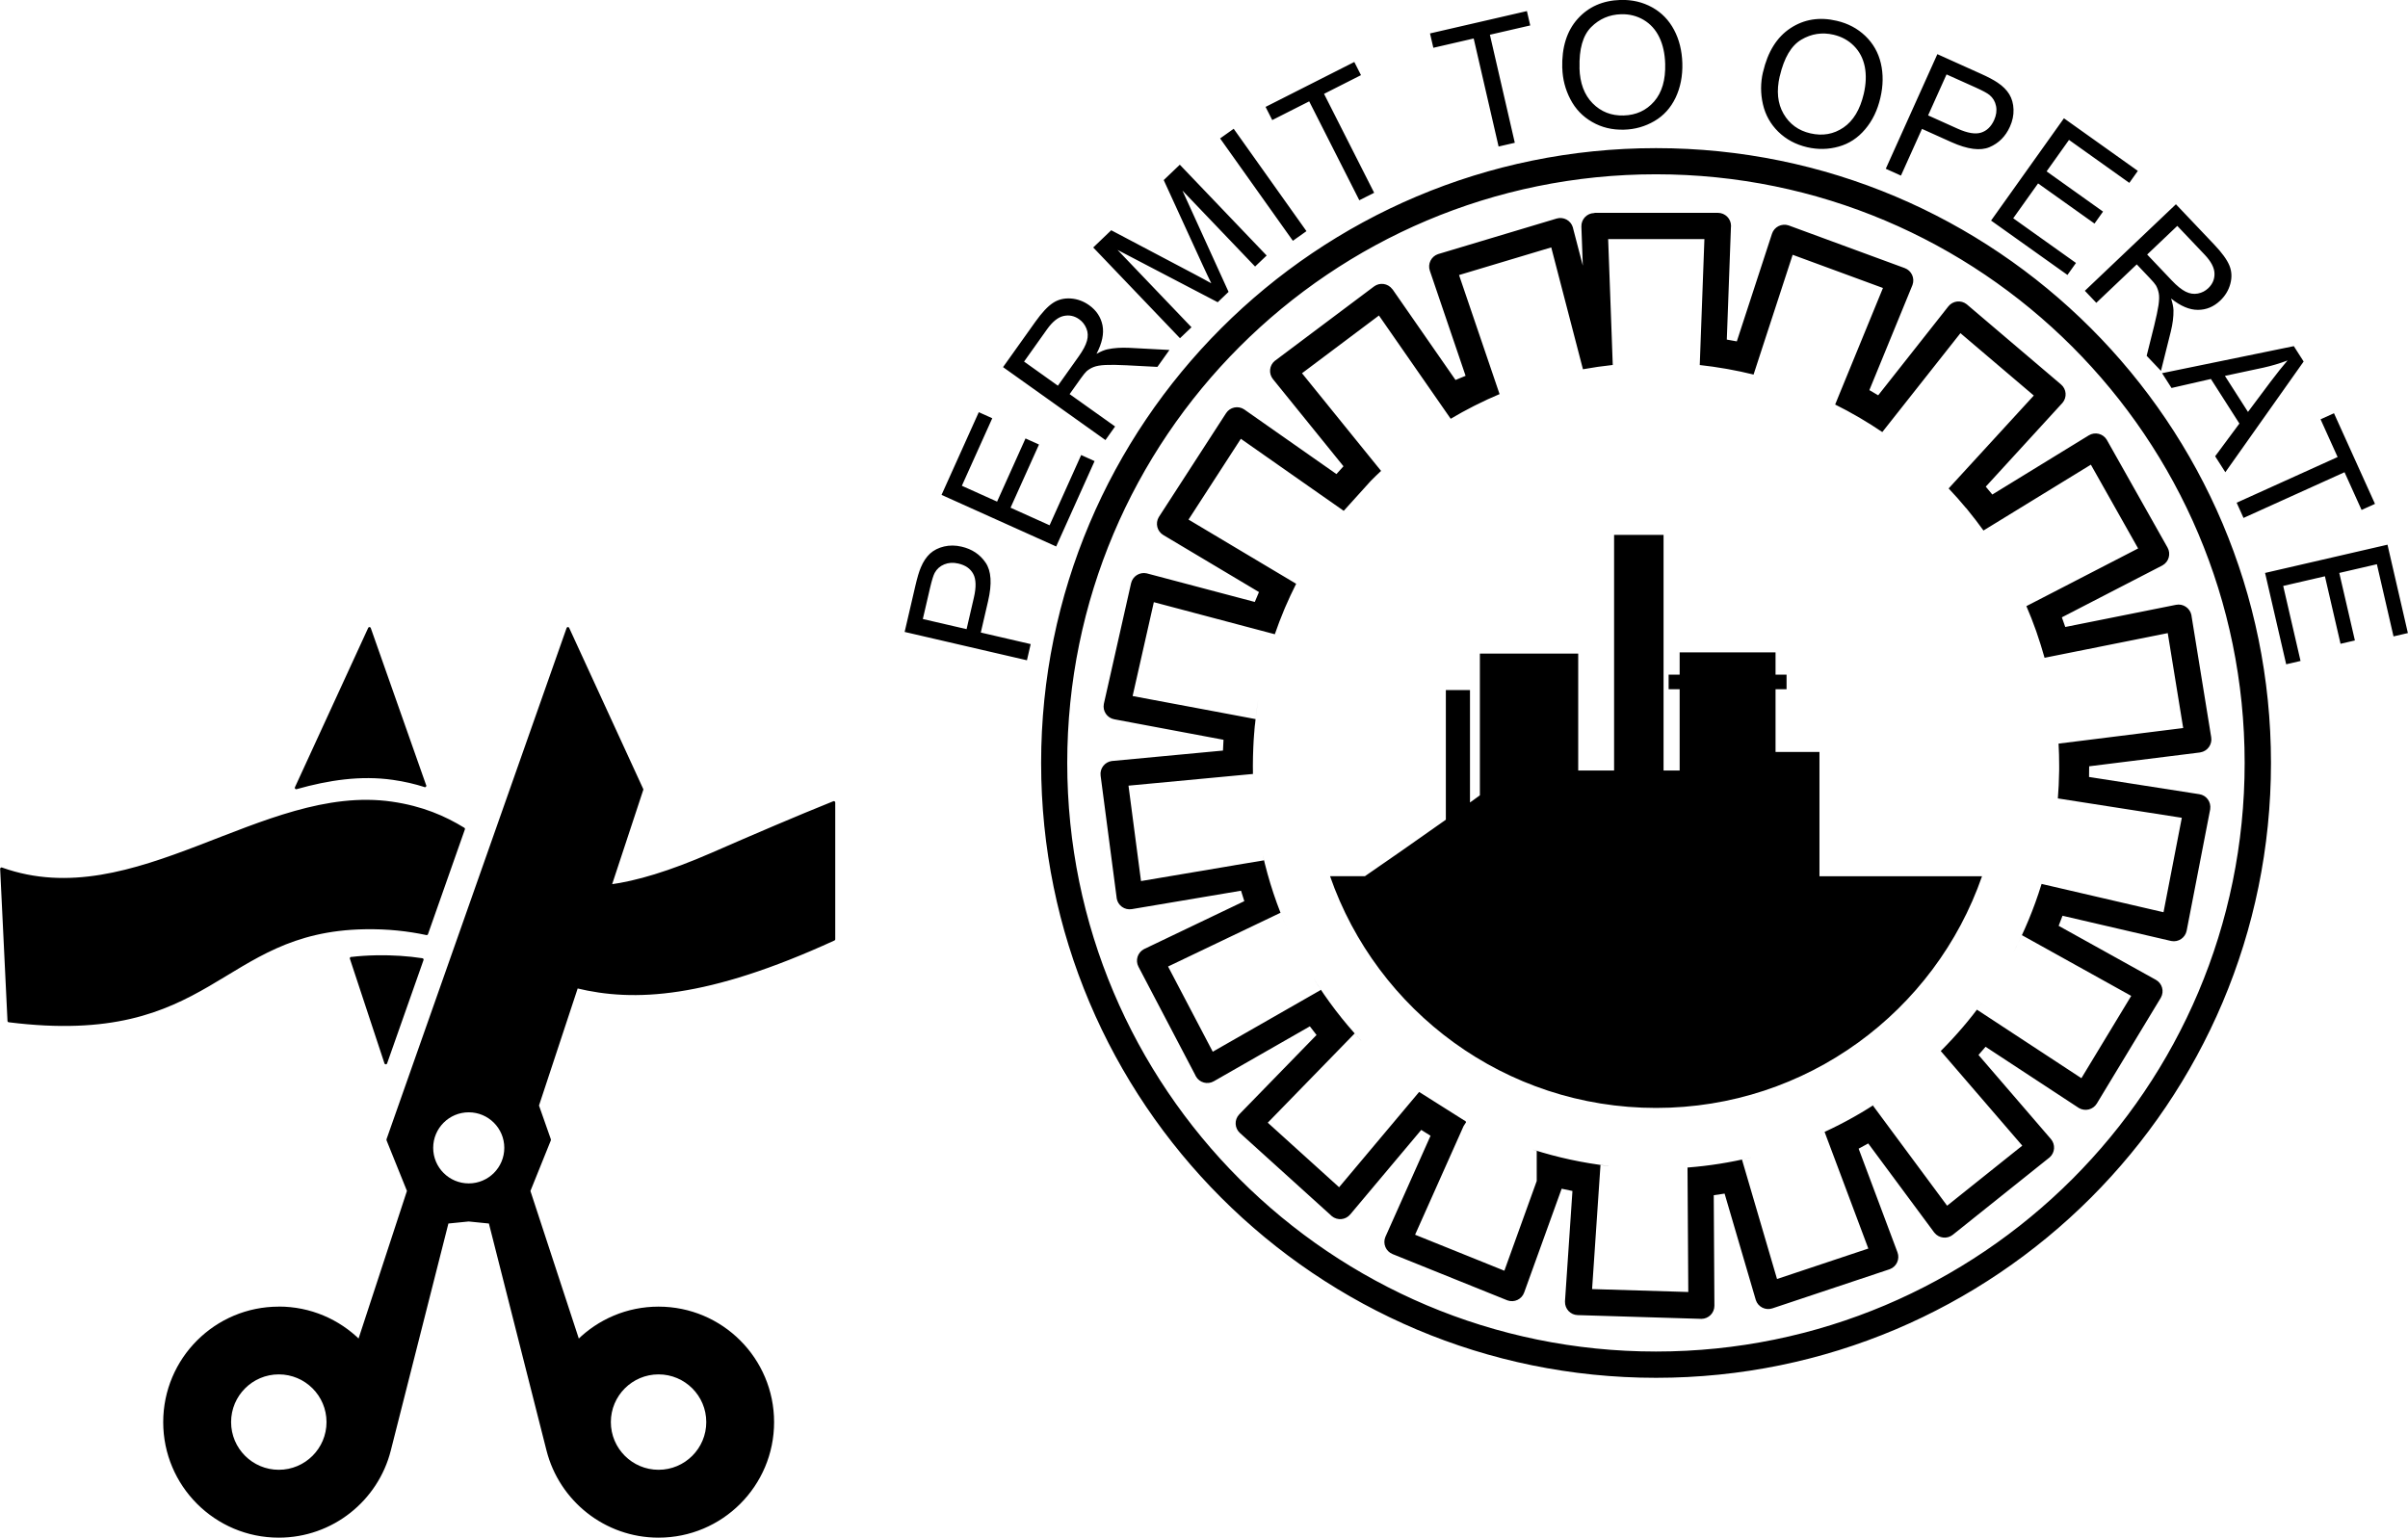 <?xml version="1.0" encoding="UTF-8"?>
<!DOCTYPE svg PUBLIC "-//W3C//DTD SVG 1.1//EN" "http://www.w3.org/Graphics/SVG/1.1/DTD/svg11.dtd">
<!-- Creator: CorelDRAW 2021 (64-Bit) -->
<svg xmlns="http://www.w3.org/2000/svg" xml:space="preserve" width="6.019in" height="3.844in" version="1.1" style="shape-rendering:geometricPrecision; text-rendering:geometricPrecision; image-rendering:optimizeQuality; fill-rule:evenodd; clip-rule:evenodd"
viewBox="0 0 403.98 258.04"
 xmlns:xlink="http://www.w3.org/1999/xlink"
 xmlns:xodm="http://www.corel.com/coreldraw/odm/2003">
 <defs>
  <style type="text/css">
   <![CDATA[
    .str0 {stroke:black;stroke-width:0.47;stroke-linecap:round;stroke-linejoin:round;stroke-miterlimit:2.613}
    .fil1 {fill:black}
    .fil0 {fill:black;fill-rule:nonzero}
   ]]>
  </style>
 </defs>
 <g id="Layer_x0020_1">
  <g id="_2767641516464">
   <g>
    <path class="fil0" d="M277.84 24.86c28.49,0 54.29,11.55 72.96,30.22 18.67,18.67 30.22,44.47 30.22,72.96 0,28.49 -11.55,54.29 -30.22,72.96 -18.67,18.67 -44.47,30.22 -72.96,30.22 -28.49,0 -54.29,-11.55 -72.96,-30.22 -18.67,-18.67 -30.22,-44.47 -30.22,-72.96 0,-28.49 11.55,-54.29 30.22,-72.96 18.67,-18.67 44.47,-30.22 72.96,-30.22zm54.7 122.18c-7.86,22.64 -29.38,38.89 -54.7,38.89 -25.32,0 -46.83,-16.25 -54.7,-38.89l5.85 0c3.24,-2.23 8.5,-5.87 13.58,-9.48l0 -21.76 4.05 0 0 18.87c0.57,-0.41 1.12,-0.81 1.66,-1.2l0 -23.79 16.5 0 0 19.62 6.02 0 0 -39.54 8.3 0 0 39.54 2.7 0 0 -13.64 -1.85 0 0 -2.44 1.85 0 0 -3.74 16.09 0 0 3.74 1.85 0 0 2.44 -1.85 0 0 10.53 3.53 0 2.24 0 1.6 0 0 20.86 27.27 0zm-160.24 -36.23l-20.54 -4.76 1.8 -7.75c0.32,-1.36 0.62,-2.39 0.92,-3.08 0.4,-0.97 0.92,-1.74 1.54,-2.32 0.63,-0.57 1.42,-0.97 2.36,-1.19 0.94,-0.22 1.92,-0.21 2.94,0.03 1.74,0.4 3.09,1.3 4.03,2.69 0.95,1.39 1.09,3.54 0.41,6.45l-1.22 5.27 8.37 1.94 -0.63 2.72zm-10.15 -5.22l1.23 -5.31c0.41,-1.76 0.37,-3.08 -0.11,-3.97 -0.48,-0.89 -1.32,-1.47 -2.51,-1.74 -0.86,-0.2 -1.64,-0.15 -2.35,0.14 -0.71,0.29 -1.25,0.77 -1.61,1.43 -0.23,0.43 -0.48,1.26 -0.77,2.49l-1.22 5.25 7.34 1.7zm15.02 -13.89l-19.22 -8.65 6.25 -13.88 2.26 1.02 -5.1 11.33 5.91 2.66 4.77 -10.6 2.26 1.02 -4.77 10.6 6.55 2.95 5.3 -11.79 2.25 1.02 -6.45 14.34zm8.27 -17.86l-17.17 -12.23 5.42 -7.61c1.09,-1.53 2.07,-2.58 2.95,-3.16 0.87,-0.58 1.87,-0.82 2.99,-0.75 1.12,0.08 2.15,0.46 3.09,1.13 1.22,0.87 1.96,2 2.24,3.38 0.27,1.38 -0.06,2.97 -1.01,4.78 0.72,-0.4 1.33,-0.65 1.83,-0.76 1.08,-0.23 2.29,-0.31 3.62,-0.25l6.79 0.36 -2.02 2.84 -5.19 -0.27c-1.5,-0.08 -2.68,-0.09 -3.53,-0.05 -0.85,0.04 -1.51,0.16 -1.97,0.34 -0.46,0.18 -0.85,0.42 -1.19,0.71 -0.23,0.22 -0.56,0.62 -0.98,1.21l-1.87 2.63 7.63 5.43 -1.62 2.28zm-7.97 -9.11l3.47 -4.88c0.74,-1.04 1.21,-1.92 1.41,-2.66 0.2,-0.73 0.18,-1.42 -0.09,-2.06 -0.26,-0.64 -0.66,-1.16 -1.21,-1.55 -0.81,-0.58 -1.69,-0.76 -2.63,-0.55 -0.94,0.21 -1.86,0.96 -2.76,2.22l-3.86 5.43 5.68 4.05zm20.5 -7.96l-14.57 -15.24 3.02 -2.89 13.91 7.34c1.29,0.68 2.25,1.21 2.88,1.56 -0.36,-0.72 -0.86,-1.8 -1.52,-3.22l-6.46 -14.1 2.7 -2.58 14.57 15.24 -1.94 1.85 -12.19 -12.75 7.74 17 -1.82 1.74 -16.81 -8.78 12.41 12.98 -1.94 1.85zm18.93 -16.36l-12.21 -17.18 2.28 -1.62 12.21 17.18 -2.28 1.62zm11.15 -6.8l-8.41 -16.6 -6.2 3.14 -1.12 -2.21 14.89 -7.54 1.12 2.21 -6.2 3.14 8.41 16.6 -2.5 1.26zm23.37 -9.02l-4.18 -18.13 -6.77 1.56 -0.56 -2.41 16.26 -3.75 0.56 2.41 -6.77 1.56 4.18 18.13 -2.73 0.63zm10.68 -13.15c-0.1,-3.49 0.77,-6.26 2.59,-8.28 1.82,-2.03 4.22,-3.08 7.19,-3.17 1.95,-0.05 3.71,0.36 5.3,1.24 1.59,0.88 2.81,2.14 3.68,3.78 0.87,1.63 1.33,3.51 1.39,5.61 0.06,2.13 -0.32,4.06 -1.13,5.77 -0.82,1.71 -2,3.02 -3.56,3.93 -1.56,0.91 -3.25,1.39 -5.08,1.44 -1.99,0.06 -3.77,-0.37 -5.36,-1.29 -1.59,-0.91 -2.81,-2.18 -3.66,-3.82 -0.85,-1.63 -1.3,-3.37 -1.35,-5.22zm2.89 -0.03c0.07,2.54 0.81,4.51 2.21,5.93 1.4,1.42 3.14,2.1 5.2,2.04 2.1,-0.06 3.8,-0.84 5.12,-2.35 1.31,-1.51 1.93,-3.62 1.85,-6.33 -0.05,-1.71 -0.38,-3.2 -0.99,-4.46 -0.61,-1.26 -1.49,-2.23 -2.62,-2.9 -1.14,-0.67 -2.4,-0.99 -3.79,-0.95 -1.97,0.06 -3.65,0.78 -5.03,2.17 -1.38,1.39 -2.03,3.67 -1.94,6.83zm30.8 0.68c0.79,-3.4 2.32,-5.86 4.6,-7.36 2.28,-1.5 4.86,-1.92 7.76,-1.24 1.9,0.44 3.5,1.29 4.81,2.55 1.31,1.26 2.18,2.79 2.6,4.59 0.42,1.8 0.4,3.73 -0.08,5.78 -0.48,2.08 -1.33,3.85 -2.56,5.29 -1.22,1.45 -2.7,2.42 -4.43,2.9 -1.74,0.49 -3.5,0.52 -5.28,0.11 -1.94,-0.45 -3.55,-1.32 -4.86,-2.6 -1.3,-1.28 -2.17,-2.82 -2.58,-4.62 -0.41,-1.79 -0.41,-3.59 0.01,-5.39zm2.8 0.7c-0.57,2.47 -0.36,4.57 0.64,6.3 1,1.73 2.5,2.83 4.51,3.29 2.05,0.47 3.89,0.15 5.55,-0.98 1.65,-1.13 2.78,-3.01 3.4,-5.65 0.39,-1.67 0.44,-3.19 0.17,-4.57 -0.28,-1.37 -0.88,-2.53 -1.81,-3.47 -0.93,-0.94 -2.07,-1.56 -3.42,-1.88 -1.92,-0.45 -3.73,-0.17 -5.42,0.83 -1.69,1 -2.89,3.04 -3.61,6.12zm17.8 15.52l8.65 -19.22 7.26 3.27c1.28,0.57 2.22,1.08 2.84,1.5 0.87,0.58 1.53,1.24 1.97,1.96 0.44,0.73 0.68,1.58 0.71,2.55 0.03,0.97 -0.17,1.93 -0.6,2.88 -0.73,1.63 -1.87,2.78 -3.42,3.44 -1.55,0.66 -3.69,0.38 -6.41,-0.84l-4.93 -2.22 -3.53 7.84 -2.55 -1.15zm7.09 -8.95l4.97 2.24c1.65,0.74 2.95,0.96 3.92,0.66 0.96,-0.3 1.7,-1.01 2.2,-2.12 0.36,-0.8 0.47,-1.58 0.32,-2.34 -0.15,-0.76 -0.52,-1.38 -1.1,-1.86 -0.38,-0.31 -1.14,-0.72 -2.29,-1.24l-4.92 -2.21 -3.09 6.87zm10.57 17.66l12.23 -17.17 12.4 8.83 -1.43 2.01 -10.12 -7.21 -3.76 5.28 9.47 6.75 -1.43 2.01 -9.47 -6.74 -4.17 5.85 10.53 7.5 -1.43 2.01 -12.81 -9.12zm15.74 11.78l15.28 -14.52 6.43 6.77c1.29,1.36 2.14,2.53 2.54,3.5 0.4,0.97 0.45,1.99 0.16,3.08 -0.29,1.08 -0.86,2.02 -1.7,2.82 -1.09,1.03 -2.33,1.55 -3.74,1.55 -1.41,0.01 -2.91,-0.63 -4.5,-1.9 0.25,0.78 0.38,1.43 0.4,1.94 0.02,1.1 -0.13,2.31 -0.45,3.6l-1.65 6.6 -2.4 -2.53 1.26 -5.04c0.36,-1.46 0.6,-2.62 0.73,-3.46 0.12,-0.85 0.14,-1.51 0.04,-2 -0.09,-0.48 -0.25,-0.92 -0.47,-1.31 -0.17,-0.27 -0.5,-0.67 -1,-1.19l-2.22 -2.34 -6.79 6.45 -1.93 -2.03zm10.46 -6.08l4.12 4.34c0.88,0.93 1.66,1.55 2.34,1.89 0.68,0.34 1.36,0.44 2.04,0.31 0.68,-0.13 1.26,-0.43 1.75,-0.9 0.72,-0.69 1.07,-1.51 1.04,-2.48 -0.03,-0.97 -0.58,-2.01 -1.65,-3.14l-4.59 -4.83 -5.06 4.81zm2.48 19.91l22.12 -4.54 1.65 2.58 -13.14 18.58 -1.71 -2.68 4.07 -5.49 -4.78 -7.48 -6.61 1.51 -1.59 -2.49zm10.56 0.45l3.87 6.05 3.74 -5c1.14,-1.51 2.11,-2.73 2.9,-3.64 -1.31,0.5 -2.66,0.9 -4.05,1.21l-6.46 1.38zm1.96 21.29l16.95 -7.67 -2.86 -6.33 2.25 -1.02 6.88 15.21 -2.25 1.02 -2.86 -6.33 -16.95 7.67 -1.15 -2.55zm4.78 11.78l20.54 -4.74 3.42 14.83 -2.41 0.56 -2.79 -12.11 -6.31 1.46 2.62 11.33 -2.41 0.56 -2.62 -11.33 -7 1.62 2.91 12.59 -2.41 0.56 -3.54 -15.32zm-30.14 22.67c0.04,0.28 0.07,0.56 0.11,0.84 -0.03,-0.28 -0.07,-0.56 -0.11,-0.84zm0.12 0.94c0.03,0.23 0.06,0.47 0.08,0.7 -0.03,-0.24 -0.05,-0.47 -0.08,-0.7zm0.12 1.03c0.02,0.2 0.04,0.4 0.06,0.59 -0.02,-0.2 -0.04,-0.4 -0.06,-0.59zm0.09 0.9c0.02,0.19 0.03,0.38 0.05,0.57 -0.02,-0.19 -0.03,-0.38 -0.05,-0.57zm0.08 0.97c0.01,0.16 0.03,0.32 0.04,0.49 -0.01,-0.16 -0.02,-0.32 -0.04,-0.49zm0.07 0.96c0.01,0.15 0.02,0.3 0.03,0.45 -0.01,-0.15 -0.02,-0.3 -0.03,-0.45zm-136.66 -16.68c-0.06,0.19 -0.13,0.38 -0.19,0.58 0.06,-0.19 0.13,-0.38 0.19,-0.58zm-0.25 0.76c-0.06,0.2 -0.13,0.4 -0.19,0.6 0.06,-0.2 0.13,-0.4 0.19,-0.6zm-0.25 0.79c-0.06,0.2 -0.12,0.4 -0.18,0.59 0.06,-0.2 0.12,-0.4 0.18,-0.59zm-0.24 0.79c-0.06,0.21 -0.12,0.42 -0.18,0.63 0.06,-0.21 0.12,-0.42 0.18,-0.63zm-0.23 0.8c-0.06,0.21 -0.12,0.41 -0.17,0.62 0.06,-0.21 0.11,-0.41 0.17,-0.62zm-0.22 0.81c-0.06,0.22 -0.12,0.44 -0.17,0.66 0.06,-0.22 0.11,-0.44 0.17,-0.66zm-0.2 0.75c-0.06,0.24 -0.12,0.48 -0.18,0.72 0.06,-0.24 0.12,-0.48 0.18,-0.72zm-0.21 0.83c-0.06,0.24 -0.12,0.49 -0.17,0.73 0.06,-0.25 0.12,-0.49 0.17,-0.73zm-0.19 0.8c-0.05,0.24 -0.11,0.48 -0.16,0.72 0.05,-0.24 0.11,-0.48 0.16,-0.72zm-0.19 0.83c-0.05,0.25 -0.11,0.49 -0.16,0.74 0.05,-0.25 0.1,-0.49 0.16,-0.74zm-0.17 0.81c-0.05,0.26 -0.1,0.51 -0.15,0.77 0.05,-0.26 0.1,-0.51 0.15,-0.77zm-0.16 0.83c-0.05,0.26 -0.1,0.52 -0.15,0.78 0.05,-0.26 0.1,-0.52 0.15,-0.78zm-0.15 0.8c-0.05,0.27 -0.1,0.55 -0.14,0.82 0.05,-0.27 0.09,-0.55 0.14,-0.82zm133.34 23.09c0.04,-0.27 0.09,-0.54 0.13,-0.81 -0.04,0.27 -0.08,0.54 -0.13,0.81zm0.13 -0.84c0.04,-0.26 0.08,-0.52 0.11,-0.78 -0.04,0.26 -0.07,0.52 -0.11,0.78zm0.12 -0.85c0.04,-0.26 0.07,-0.52 0.1,-0.78 -0.03,0.26 -0.07,0.52 -0.1,0.78zm0.11 -0.85c0.03,-0.26 0.06,-0.52 0.09,-0.78 -0.03,0.26 -0.06,0.52 -0.09,0.78zm0.1 -0.87c0.03,-0.24 0.05,-0.47 0.08,-0.71 -0.02,0.24 -0.05,0.47 -0.08,0.71zm0.09 -0.87c0.02,-0.24 0.05,-0.48 0.07,-0.73 -0.02,0.24 -0.04,0.48 -0.07,0.73zm-77.62 -99.63l20.7 0c1.21,0 2.2,0.98 2.2,2.2 0,0.09 -0.01,0.17 -0.02,0.26l-0.69 18.81 1.68 0.3 5.9 -18.06c0.37,-1.15 1.61,-1.78 2.77,-1.41l19.5 7.17c1.14,0.42 1.72,1.68 1.31,2.82 -0.03,0.07 -0.05,0.13 -0.08,0.2l-7.16 17.46 1.48 0.87 11.77 -14.92c0.75,-0.95 2.13,-1.11 3.08,-0.36 0.04,0.04 0.09,0.07 0.13,0.11l15.7 13.35c0.92,0.78 1.03,2.16 0.25,3.08l-12.88 14.07 1.1 1.32 16.19 -9.93c1.03,-0.63 2.38,-0.3 3.01,0.73 0.04,0.07 0.08,0.13 0.11,0.2l10.09 17.9c0.59,1.05 0.22,2.39 -0.83,2.98l-0.07 0.04 0 0 -16.83 8.69 0.57 1.62 18.58 -3.72c1.19,-0.24 2.35,0.54 2.59,1.73 0.02,0.08 0.03,0.15 0.03,0.23l3.29 20.28c0.19,1.2 -0.62,2.32 -1.81,2.52l-0.09 0.01 0 0.01 -18.58 2.32c-0,0.6 -0.01,1.19 -0.02,1.79l18.5 2.89c1.2,0.18 2.01,1.3 1.83,2.5l-0.01 0.08 0 0 -3.94 20.32c-0.23,1.19 -1.38,1.97 -2.57,1.74 -0.05,-0.01 -0.1,-0.02 -0.14,-0.03l-18.12 -4.21c-0.21,0.57 -0.42,1.13 -0.65,1.69l16.31 9.06c1.06,0.59 1.44,1.92 0.85,2.98l-0.04 0.07 0 0 -10.71 17.71c-0.63,1.04 -1.98,1.37 -3.02,0.75l-15.65 -10.27c-0.39,0.46 -0.79,0.92 -1.19,1.37l12.15 14.11c0.79,0.92 0.69,2.3 -0.22,3.09 -0.06,0.05 -0.12,0.1 -0.18,0.14l-16.06 12.84c-0.94,0.75 -2.32,0.6 -3.08,-0.34l-0.05 -0.06 -0 0 -11.06 -14.93c-0.53,0.3 -1.07,0.59 -1.61,0.88l6.52 17.4c0.42,1.13 -0.15,2.4 -1.29,2.82 -0.05,0.02 -0.1,0.03 -0.14,0.05l-19.57 6.53c-1.15,0.38 -2.39,-0.24 -2.77,-1.39l-0.02 -0.07 -0 0 -5.22 -17.8c-0.6,0.1 -1.21,0.18 -1.82,0.27l0.11 18.55c0,1.21 -0.97,2.19 -2.18,2.2l-20.76 -0.63c-1.21,-0.03 -2.16,-1.04 -2.13,-2.25l0 -0.09 -0 -0 1.25 -18.49c-0.6,-0.12 -1.21,-0.24 -1.81,-0.38l-6.29 17.42c-0.41,1.14 -1.66,1.73 -2.8,1.32l-0.08 -0.03 -0 0 -19.2 -7.74c-1.12,-0.45 -1.67,-1.73 -1.22,-2.85 0.02,-0.05 0.04,-0.1 0.07,-0.16l7.52 -16.85c-0.52,-0.32 -1.04,-0.65 -1.56,-0.98l-11.92 14.19c-0.78,0.93 -2.16,1.05 -3.09,0.28 -0.06,-0.05 -0.12,-0.11 -0.18,-0.17l-15.23 -13.78c-0.9,-0.81 -0.97,-2.2 -0.15,-3.09l0.05 -0.06 -0 -0 12.95 -13.3c-0.38,-0.48 -0.75,-0.96 -1.12,-1.45l-16.12 9.22c-1.05,0.6 -2.4,0.24 -3,-0.82 -0.04,-0.08 -0.08,-0.15 -0.11,-0.23l-9.53 -18.18c-0.56,-1.07 -0.14,-2.39 0.93,-2.95l16.83 -8.05c-0.19,-0.58 -0.37,-1.16 -0.55,-1.75l-18.33 3.09c-1.2,0.2 -2.33,-0.61 -2.53,-1.8 -0.01,-0.06 -0.02,-0.12 -0.02,-0.19l-2.68 -20.41c-0.16,-1.2 0.69,-2.3 1.89,-2.46 0.05,-0.01 0.09,-0.01 0.14,-0.01l18.5 -1.74c0.02,-0.61 0.05,-1.21 0.09,-1.81l-18.33 -3.44c-1.19,-0.22 -1.98,-1.37 -1.75,-2.56 0.01,-0.05 0.02,-0.1 0.03,-0.15l4.54 -20.12c0.27,-1.18 1.44,-1.92 2.62,-1.66l0.08 0.02 0 -0 18.06 4.78c0.23,-0.56 0.46,-1.11 0.7,-1.66l-16.05 -9.57c-1.04,-0.62 -1.38,-1.97 -0.76,-3.01l11.29 -17.44c0.66,-1.02 2.02,-1.3 3.03,-0.64 0.05,0.03 0.1,0.07 0.14,0.1l15.35 10.76 1.18 -1.31 -11.83 -14.62c-0.76,-0.94 -0.62,-2.32 0.32,-3.08 0.04,-0.04 0.09,-0.07 0.14,-0.1l16.49 -12.37c0.97,-0.73 2.34,-0.53 3.07,0.44l0.05 0.06 0.01 -0 10.55 15.19 1.69 -0.7 -6 -17.64c-0.39,-1.15 0.23,-2.39 1.37,-2.78l19.9 -5.97c1.16,-0.35 2.39,0.32 2.73,1.48 0.02,0.07 0.04,0.14 0.05,0.21l1.62 6.21 -0.24 -6.55c-0.04,-1.21 0.9,-2.23 2.11,-2.27l0.08 -0 0 -0.01zm62.33 49.54l-0 0c-0.94,-1.13 -1.91,-2.23 -2.92,-3.29l0 -0 3.4 -3.71 0 0 10.89 -11.88 -12.31 -10.47 -9.99 12.65 0 0 -3.12 3.95 -0 0 -0 0c-1.21,-0.82 -2.45,-1.61 -3.72,-2.35l0 -0 -0.31 -0.18 -0 0c-1.27,-0.74 -2.56,-1.44 -3.88,-2.09l0 -0 0.68 -1.67 7.34 -17.89 -15.15 -5.57 -5 15.31 -1.56 4.79 -0 0c-1.42,-0.35 -2.86,-0.66 -4.32,-0.92l0 -0c-0.12,-0.02 -0.23,-0.04 -0.35,-0.06l-0 0c-1.44,-0.25 -2.89,-0.46 -4.36,-0.62l0 -0 0.08 -2.18 0.7 -18.95 -16.15 0 0.59 16.09 0 0 0.18 5.03 0 0c-1.68,0.18 -3.35,0.42 -5,0.72l-5.32 -20.45 -15.47 4.64 6.8 19.98c-1.36,0.57 -2.7,1.19 -4.01,1.85l-0 -0 -0.32 0.16 0 0c-1.32,0.67 -2.61,1.38 -3.87,2.13l-0 -0 -0 -0 -12.04 -17.33 -12.91 9.69 10.1 12.48 3.17 3.91 0 0c-0.58,0.54 -1.15,1.09 -1.71,1.66l-0.03 0.03 -4.5 4.98 -0.03 0.03 -2.48 -1.74 -1.65 -1.15 -13.13 -9.2 -8.78 13.56 13.73 8.19 0 -0 4.33 2.58 0 0c-0.66,1.31 -1.28,2.64 -1.86,3.99l-0 -0 -0.15 0.36 0 0c-0.57,1.35 -1.09,2.73 -1.57,4.12l-0 -0 -0.09 0.26 0.09 -0.26 -4.87 -1.29 -0.06 0.18 0.06 -0.18 -15.43 -4.09 -3.56 15.75 16.91 3.17 3.72 0.7c0.13,-1.11 0.28,-2.21 0.46,-3.31 -0.18,1.09 -0.34,2.2 -0.46,3.31l0 0c-0.02,0.19 -0.04,0.38 -0.06,0.58l-0.02 0.21 -0.01 0.06 -0.01 0.07 -0.01 0.07 -0.01 0.09 -0.02 0.16 -0.01 0.12 -0 0.02 -0.01 0.13 -0.01 0.08 -0.01 0.09 -0 0.04 -0.01 0.11 -0 0.04 -0.01 0.12 -0.01 0.16 -0.02 0.2 -0.01 0.11c-0.06,0.78 -0.11,1.56 -0.14,2.34l0 0c-0.02,0.49 -0.04,0.99 -0.05,1.48 -0.01,0.51 -0.02,1.03 -0.02,1.55 0,0.34 0,0.69 0.01,1.03l0 0.03 0 0.16 0 0.02 0 0.02 0 0.03 0 0.04 0 0.01c0.01,0.52 0.03,1.04 0.05,1.56l-0 0c-0.02,-0.51 -0.04,-1.02 -0.05,-1.52l-1 0.09 -19.88 1.87 2.1 16.01 17.41 -2.94 3.23 -0.54c-0.09,-0.38 -0.18,-0.76 -0.26,-1.14l0 0c1.01,4.56 2.48,8.94 4.36,13.1l-0 0c-0.47,-1.04 -0.91,-2.09 -1.33,-3.16l-1.13 0.54 -17.74 8.48 7.5 14.3 13.78 -7.88 4.37 -2.5c-0.44,-0.66 -0.87,-1.33 -1.29,-2.01l0 0c2.33,3.76 5.02,7.28 8.03,10.5l0 0.01c-0.36,-0.39 -0.72,-0.79 -1.08,-1.19l-3.51 3.61 -11.07 11.37 11.97 10.83 13.43 -15.99 0 0 7.46 4.71 0.01 0.01c0.12,0.07 0.24,0.13 0.36,0.19l-0.04 0.08 0.09 0.08 -0.43 0.67 -0.73 1.64 -7.4 16.58 14.98 6.04 5.43 -15.06 0 -5.05c-0.2,-0.06 -0.4,-0.12 -0.59,-0.19l0 -0.01c4.06,1.3 8.3,2.22 12.65,2.73l0 0.01c-0.46,-0.05 -0.91,-0.11 -1.36,-0.17l-0.24 3.5 -1.17 17.32 16.14 0.49 -0.13 -20.89 0.04 -0 0 -0c3.62,-0.28 7.17,-0.85 10.61,-1.68l0.02 0c-0.51,0.12 -1.02,0.24 -1.53,0.35l5.88 20.04 15.32 -5.11 -5.57 -14.86 -1.42 -3.78 -0.35 -0.94c-0.43,0.2 -0.86,0.39 -1.29,0.58l0 -0c3.36,-1.46 6.58,-3.19 9.63,-5.16l0.01 0 -0.24 0.16 1.48 2 1.51 2.04 9.46 12.77 12.61 -10.08 -13.68 -15.88c-0.16,0.16 -0.31,0.31 -0.47,0.46l0 -0c0.17,-0.17 0.35,-0.34 0.52,-0.51 2.55,-2.55 4.91,-5.31 7.03,-8.25l0 0c-0.33,0.46 -0.67,0.91 -1.01,1.36l17.53 11.5 8.36 -13.81 -17.31 -9.62 -1.03 -0.57c-0.5,1.08 -1.03,2.14 -1.58,3.19l-0 0c1.96,-3.71 3.59,-7.62 4.85,-11.69l0.03 -0.1c0.1,-0.34 0.21,-0.68 0.3,-1.02l0 0c-0.1,0.34 -0.2,0.68 -0.3,1.02l20.46 4.75 3.07 -15.85 -20.8 -3.25c-0.01,0.17 -0.03,0.35 -0.04,0.52 0.02,-0.17 0.03,-0.35 0.04,-0.52l-0 0c0.12,-1.45 0.19,-2.92 0.21,-4.4l0 0 0.01 -0.38 -0 0c0,-0.24 0,-0.47 0,-0.71 0,-1.24 -0.03,-2.48 -0.1,-3.71l0 -0c-0.01,-0.15 -0.02,-0.3 -0.03,-0.45 0.01,0.15 0.02,0.3 0.03,0.45l5 -0.62 0 0 15.91 -1.99 -2.59 -15.93 -20.67 4.14c-0.4,-1.43 -0.84,-2.83 -1.32,-4.22l0 -0 -0.12 -0.35 -0 0c-0.49,-1.39 -1.03,-2.76 -1.61,-4.1l3.51 -1.81 0.97 -0.5 14.27 -7.37 -7.93 -14.06 -18.02 11.05c-0.86,-1.19 -1.76,-2.36 -2.69,-3.5l0 -0 -0.23 -0.28zm-85.06 105.38l-0.95 2.12c-1.3,-0.69 -2.58,-1.42 -3.83,-2.18l4.78 0.05zm-36.58 -41.17c-0.42,-1.4 -0.8,-2.82 -1.14,-4.26l1.74 -0.29 -0.6 4.55zm139.46 -91.29c-17.88,-17.88 -42.57,-28.93 -69.85,-28.93 -27.28,0 -51.97,11.06 -69.85,28.93 -17.88,17.88 -28.93,42.57 -28.93,69.85 0,27.28 11.06,51.97 28.93,69.85 17.88,17.88 42.57,28.93 69.85,28.93 27.28,0 51.97,-11.06 69.85,-28.93 17.88,-17.88 28.93,-42.57 28.93,-69.85 0,-27.28 -11.06,-51.97 -28.93,-69.85z"/>
   </g>
   <path class="fil1 str0" d="M0.23 145.82l1.23 25.5c34.36,4.3 35.06,-15.18 59.69,-15.61 3.9,-0.07 7.31,0.32 10.41,0.98l6.19 -17.58c-3.17,-1.94 -6.93,-3.61 -12.07,-4.35 -21.58,-3.1 -43.01,19.08 -65.45,11.05zm46.52 73.68c5.26,0 10.02,2.12 13.49,5.55l8.26 -25.2 -3.46 -8.58 30.22 -85.8 12.42 27.02 -5.34 16.18c4.46,-0.6 9.98,-2.23 17.09,-5.33 7.21,-3.15 14.19,-6.14 20.45,-8.66l0 22.94c-21.33,9.77 -33.56,10.32 -43.14,7.99l-6.58 19.92 2.02 5.75 -3.46 8.58 8.26 25.2c3.46,-3.43 8.23,-5.55 13.49,-5.55 10.58,0 19.15,8.58 19.15,19.15 0,10.58 -8.58,19.15 -19.15,19.15 -8.95,0 -16.46,-6.14 -18.57,-14.43l-0 0 -9.71 -38.27 -3.58 -0.36 -3.59 0.36 -9.71 38.27 -0 -0c-2.1,8.29 -9.62,14.43 -18.57,14.43 -10.58,0 -19.15,-8.58 -19.15,-19.15 0,-10.58 8.58,-19.15 19.15,-19.15zm12.15 -58.68l5.8 17.56 6.11 -17.34c-2.37,-0.36 -4.92,-0.54 -7.72,-0.49 -1.48,0.03 -2.87,0.12 -4.19,0.28zm12.36 -28.95l-9.3 -26.4 -12.29 26.74c5.41,-1.53 10.82,-2.34 16.24,-1.57 1.97,0.28 3.74,0.7 5.36,1.22zm39.21 98.54c-4.55,0 -8.24,3.69 -8.24,8.24 0,4.55 3.69,8.24 8.24,8.24 4.55,0 8.24,-3.69 8.24,-8.24 0,-4.55 -3.69,-8.24 -8.24,-8.24zm-31.85 -43.98c3.42,0 6.2,2.77 6.2,6.2 0,3.42 -2.77,6.2 -6.2,6.2 -3.42,0 -6.2,-2.77 -6.2,-6.2 0,-3.42 2.77,-6.2 6.2,-6.2zm-31.87 43.98c4.55,0 8.24,3.69 8.24,8.24 0,4.55 -3.69,8.24 -8.24,8.24 -4.55,0 -8.24,-3.69 -8.24,-8.24 0,-4.55 3.69,-8.24 8.24,-8.24z"/>
  </g>
 </g>
</svg>
